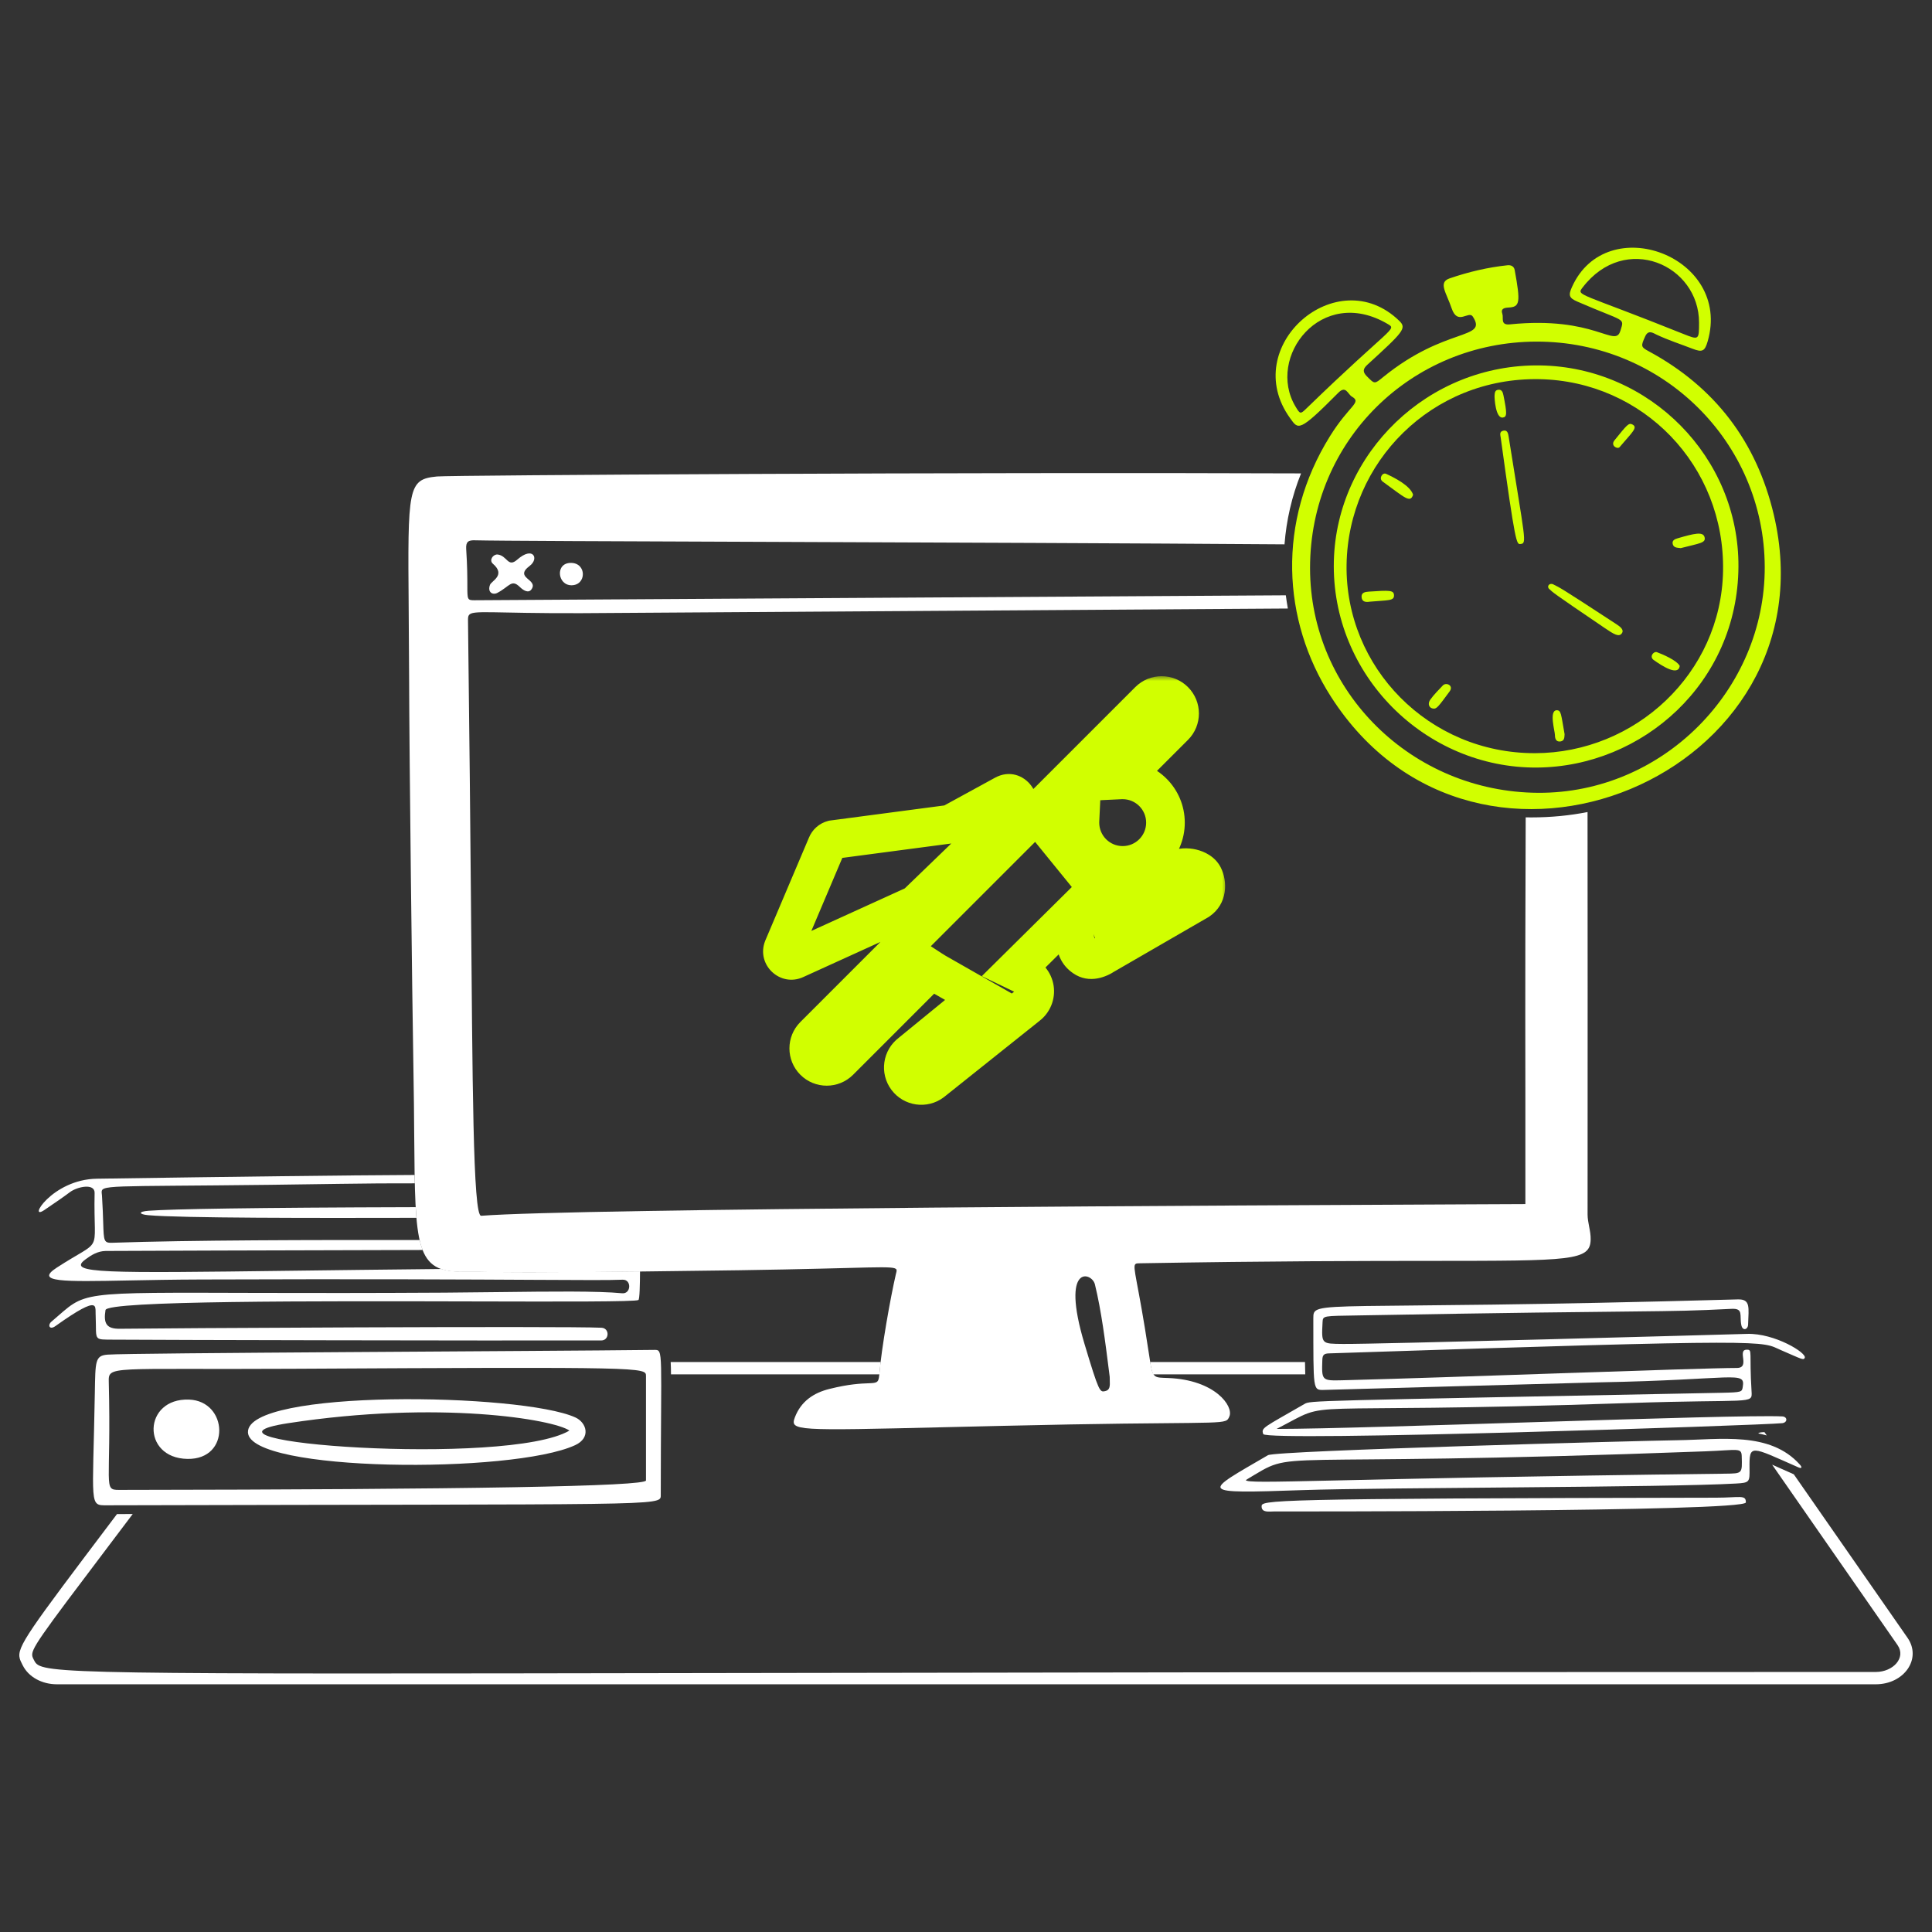 <svg xmlns="http://www.w3.org/2000/svg" width="200" height="200" viewBox="0 0 200 200" fill="none"><rect x="0" y="0" width="200" height="200" fill="#333333" stroke="none"/><path fill-rule="evenodd" clip-rule="evenodd" d="M183.451 151.624L196.433 170.298C197.346 171.617 195.965 173.082 194.18 173.082C140.509 173.082 102.028 173.146 74.414 173.193C7.307 173.305 4.383 173.31 3.609 172.022C3.574 171.963 3.543 171.902 3.511 171.838L3.506 171.829L3.484 171.786C3.436 171.69 3.392 171.604 3.364 171.513C3.134 170.772 3.937 169.708 11.351 159.894C12.081 158.927 12.875 157.876 13.739 156.732L12.112 156.735L11.745 157.221C2.943 168.876 1.722 170.492 2.045 171.692C2.097 171.885 2.189 172.067 2.296 172.28C2.316 172.319 2.337 172.36 2.358 172.403C2.951 173.594 4.334 174.357 5.886 174.357H194.18C197.113 174.357 198.962 171.723 197.474 169.555L185.692 152.619C185.479 152.524 185.272 152.432 185.071 152.342C184.466 152.071 183.922 151.827 183.451 151.624ZM182.894 148.597L182.654 148.253C182.274 148.268 182.03 148.298 182.03 148.391C182.334 148.453 182.622 148.521 182.894 148.597ZM135.092 140.996H119.062C119.166 141.634 119.25 142.026 119.384 142.27H135.119C135.109 141.874 135.1 141.45 135.092 140.996ZM91.028 142.27H69.461C69.459 141.786 69.45 141.363 69.428 140.996H91.164C91.108 141.452 91.062 141.881 91.028 142.27Z" fill="white"></path><path d="M59.562 146.733C60.73 147.267 61.198 148.837 59.541 149.602C53.058 152.597 25.84 152.407 25.668 148.285C25.48 143.758 54.009 144.196 59.561 146.733H59.562ZM58.947 148.093C57.331 146.946 45.474 144.929 29.835 147.327C17.212 149.264 52.551 151.875 58.947 148.093Z" fill="white"></path><path fill-rule="evenodd" clip-rule="evenodd" d="M43.033 124.966C43.055 125.355 43.08 125.722 43.111 126.07C32.567 126.094 18.678 126.102 15.334 125.795C14.364 125.707 14.274 125.419 15.396 125.336C17.821 125.16 25.91 125.012 43.033 124.966Z" fill="white"></path><path d="M19.4 151.026C14.598 150.938 14.811 144.711 19.571 144.885C23.608 145.031 23.927 151.108 19.4 151.026Z" fill="white"></path><path fill-rule="evenodd" clip-rule="evenodd" d="M42.941 122.498C40.556 122.492 37.98 122.507 35.229 122.551C13.562 122.895 10.81 122.579 10.548 123.244C10.494 123.38 10.543 123.555 10.558 123.784C10.634 124.978 10.662 125.883 10.683 126.569C10.742 128.503 10.748 128.681 11.642 128.65C19.616 128.37 32.398 128.355 43.443 128.368C43.531 128.751 43.635 129.093 43.755 129.399C29.177 129.425 12.268 129.494 10.998 129.499C10.948 129.5 10.922 129.5 10.922 129.5C10.093 129.52 9.438 129.928 8.819 130.392C6.881 131.846 10.837 131.794 30.159 131.547C34.523 131.492 39.671 131.426 45.712 131.365C46.328 131.574 47.081 131.654 48.004 131.643C49.378 131.632 49.992 131.644 50.765 131.661C52.388 131.694 54.708 131.741 66.255 131.607C66.246 132.994 66.218 134.514 66.085 134.578C65.702 134.763 58.309 134.745 49.053 134.723C32.903 134.684 11.078 134.632 10.921 135.619C10.702 136.999 11.007 137.579 12.43 137.553C15.469 137.499 58.458 137.258 62.261 137.447C63.132 137.49 63.089 138.763 62.239 138.764C49.129 138.786 17.446 138.72 11.644 138.68C10.739 138.674 10.314 138.692 10.113 138.49C9.856 138.231 9.964 137.609 9.902 136.108L9.9 136.109C9.896 136.021 9.896 135.933 9.896 135.847C9.897 135.491 9.897 135.18 9.629 135.124C9.227 135.041 8.215 135.509 5.734 137.278C5.115 137.719 4.905 137.171 5.331 136.811C6.298 135.995 6.898 135.398 7.598 134.965C10.269 133.307 14.401 134.005 46.024 133.814C47.953 133.802 49.885 133.779 51.749 133.756C57.071 133.692 61.839 133.634 64.406 133.878C65.34 133.965 65.404 132.434 64.448 132.475C63.116 132.532 60.424 132.516 55.453 132.489C48.768 132.452 37.962 132.392 20.801 132.453C17.967 132.462 15.463 132.511 13.333 132.552C6.508 132.685 3.535 132.742 5.884 131.22C8.269 129.674 9.23 129.356 9.602 128.703C10.002 128.001 9.719 126.911 9.794 123.486C9.815 122.466 8.009 122.829 7.222 123.422C6.547 123.929 5.844 124.408 5.147 124.881C4.967 125.004 4.787 125.127 4.608 125.25C2.779 126.502 5.352 122.088 10.027 122.02C24.41 121.809 35.091 121.67 42.923 121.632C42.928 121.928 42.934 122.217 42.941 122.498Z" fill="white"></path><path d="M67.744 139.741C55.76 139.885 13.641 140.045 11.155 140.23C9.837 140.328 9.876 140.868 9.816 144.226C9.609 155.998 9.2 155.833 11.091 155.828C68.402 155.679 68.401 155.934 68.402 154.807C68.412 139.72 68.701 139.73 67.744 139.741ZM66.872 153.256C66.872 153.865 48.682 154.191 12.302 154.234C10.645 154.236 11.528 153.851 11.261 143.099C11.217 141.314 11.177 141.799 30.174 141.696C66.872 141.498 66.872 141.548 66.872 142.44V153.256Z" fill="white"></path><path d="M51.488 57.399C52.529 57.505 52.554 58.805 53.55 57.93C55.19 56.49 55.828 57.83 54.846 58.568C53.133 59.854 55.779 59.948 55.016 61.011C54.697 61.457 54.161 61.102 53.805 60.757C52.943 59.92 52.767 60.699 51.489 61.373C51.002 61.629 50.44 61.314 50.724 60.544C50.88 60.122 52.398 59.548 51.021 58.355C50.622 58.01 50.999 57.399 51.488 57.399Z" fill="white"></path><path d="M59.095 58.27C60.753 58.27 60.731 60.586 59.159 60.586C57.693 60.586 57.459 58.27 59.095 58.27Z" fill="white"></path><path fill-rule="evenodd" clip-rule="evenodd" d="M134.684 49.007C100.429 48.868 46.574 49.191 45.241 49.324C42.2 49.617 42.207 50.447 42.307 63.03C42.324 65.044 42.342 67.359 42.351 70.021C42.373 78.585 42.67 103.468 42.797 110.608C42.845 113.212 42.863 115.51 42.879 117.533C42.971 129.125 42.992 131.721 48.004 131.666C49.378 131.655 49.993 131.667 50.765 131.684C52.786 131.725 55.886 131.789 76.521 131.496C90.42 131.29 92.609 130.957 92.803 131.436C92.849 131.549 92.784 131.706 92.736 131.921C92.183 134.322 91.248 139.529 91.015 142.376C90.945 143.158 90.759 143.164 89.862 143.198C89.124 143.225 87.905 143.271 85.873 143.779C84.237 144.182 82.919 145.054 82.282 146.732C81.766 148.126 82.314 148.113 97.909 147.741C99.676 147.7 101.635 147.652 103.807 147.603C124.774 147.11 126.645 147.532 127.125 146.899C127.182 146.824 127.22 146.733 127.267 146.625C127.714 145.562 125.78 142.842 120.934 142.651C120.224 142.624 119.83 142.636 119.579 142.451C119.236 142.199 119.161 141.586 118.916 140.017C117.799 132.599 117.192 131.144 117.547 130.851C117.644 130.771 117.814 130.778 118.066 130.773L118.063 130.774C131.687 130.536 141.358 130.53 148.213 130.527C162.761 130.52 164.621 130.519 164.664 128.308C164.676 127.86 164.591 127.417 164.506 126.974C164.426 126.557 164.346 126.139 164.346 125.716C164.351 108.001 164.358 94.445 164.342 84.062C162.504 84.425 160.562 84.618 158.521 84.618C158.326 84.618 158.133 84.616 157.939 84.612C157.91 91.72 157.885 101.145 157.906 113.646L157.907 124.647C156.754 124.653 154.982 124.661 152.709 124.67C130.373 124.771 59.53 125.086 49.809 125.858C48.947 125.922 48.919 111.787 48.75 92.882C48.687 85.803 48.603 76.511 48.449 64.347C48.445 64.048 48.44 63.837 48.534 63.689C48.903 63.114 50.789 63.51 60.158 63.476L133.319 62.994C133.237 62.54 133.167 62.084 133.108 61.626L49.109 62.137C48.381 62.137 48.381 62.075 48.38 60.638C48.38 59.851 48.379 58.652 48.259 56.824C48.216 56.06 48.493 55.91 49.193 55.932V55.933C51.173 55.99 63.873 56.037 79.937 56.096C96.739 56.159 117.223 56.235 132.972 56.35C133.164 53.871 133.722 51.397 134.684 49.007ZM114.386 144.013C114.917 143.907 114.904 143.475 114.884 142.893C114.88 142.776 114.876 142.653 114.876 142.525C114.848 142.303 114.819 142.076 114.79 141.847C114.428 138.98 114.015 135.697 113.346 132.963C113.048 131.688 109.754 130.732 112.262 139.104C113.77 144.137 113.856 144.119 114.386 144.013Z" fill="white"></path><path d="M167.746 34.237C168.156 32.836 168.312 33.406 163.283 31.22C162.41 30.84 162.348 30.561 162.73 29.71C166.327 21.701 179.322 26.549 176.776 35.342C176.481 36.362 176.222 36.492 175.224 36.107C173.969 35.622 172.696 35.213 171.484 34.641C171.123 34.471 170.635 34.11 170.315 34.812C169.849 35.832 169.848 35.916 170.676 36.363C177.522 40.055 181.835 45.734 183.617 53.257C190 80.199 152.957 95.818 137.782 72.126C132.704 64.2 132.182 53.985 137.675 45.16C139.698 41.912 141.007 41.683 139.949 41.059C139.522 40.807 139.33 39.865 138.546 40.655C134.429 44.804 134.408 44.476 133.552 43.29C128.193 35.868 138.417 26.95 144.857 33.218C145.643 33.983 145.284 34.345 141.542 37.765C141.053 38.212 141.076 38.527 141.499 38.955C142.312 39.779 142.288 39.765 143.178 39.04C149.669 33.763 154.052 35.219 152.464 32.771C152.037 32.113 150.892 33.748 150.275 31.921C149.723 30.285 148.848 29.236 150.063 28.818C152.013 28.148 153.995 27.679 156.055 27.459C156.438 27.417 156.733 27.587 156.799 27.948C157.417 31.33 157.351 31.775 156.161 31.837C155.736 31.858 155.326 31.945 155.524 32.496C155.668 32.901 155.289 33.681 156.289 33.58C165.146 32.684 167.2 36.09 167.742 34.239L167.746 34.237ZM159.225 82.071C172.102 82.145 182.727 71.445 182.685 58.675C182.642 45.776 172.124 35.343 159.055 35.363C146.134 35.384 135.616 45.584 135.616 58.802C135.616 71.636 146.198 81.996 159.225 82.071ZM175.885 33.409C175.895 27.416 168.235 24.021 163.836 29.754C163.153 30.644 163.417 30.216 174.227 34.556C175.882 35.22 175.882 35.193 175.885 33.409ZM134.107 42.079C134.591 42.89 134.618 42.888 135.254 42.27C144.067 33.721 144.665 34.135 143.648 33.536C136.768 29.485 131.059 36.976 134.107 42.079Z" fill="#D1FF00"></path><path d="M159.117 79.457C147.558 79.544 137.786 69.894 138.08 58.079C138.358 46.902 147.833 37.646 159.457 37.829C170.804 38.007 180.034 47.349 179.963 58.675C179.887 70.659 170.061 79.374 159.117 79.457ZM158.905 77.969C169.275 77.948 178.17 69.724 178.37 59.12C178.574 48.198 170.082 39.45 159.351 39.251C148.237 39.046 139.557 47.815 139.397 58.461C139.238 69.086 147.897 77.991 158.904 77.968L158.905 77.969Z" fill="#D1FF00"></path><path d="M157.397 56.316C156.993 56.355 156.881 56.414 155.357 45.33C155.315 45.031 155.186 44.692 155.611 44.586C156.036 44.48 156.12 44.862 156.164 45.139C157.882 56.004 158.097 56.248 157.397 56.316Z" fill="#D1FF00"></path><path d="M160.817 60.506C161.556 60.892 161.149 60.571 167.342 64.624C167.727 64.876 168.149 65.197 167.895 65.558C167.597 65.982 167.085 65.668 166.11 65.006C160.34 61.092 160.869 61.406 160.373 60.968C160.082 60.711 160.395 60.283 160.819 60.505L160.817 60.506Z" fill="#D1FF00"></path><path d="M146.283 51.215C145.986 52.129 145.419 51.502 143.137 49.856C142.693 49.535 143.114 48.883 143.478 49.048C144.301 49.422 145.986 50.259 146.283 51.215Z" fill="#D1FF00"></path><path d="M141.8 62.286C141.417 62.35 140.993 62.328 140.95 61.819C140.908 61.33 141.332 61.27 141.693 61.245C143.863 61.096 144.278 61.096 144.307 61.606C144.341 62.223 143.712 62.116 141.8 62.286Z" fill="#D1FF00"></path><path d="M173.993 56.741C173.589 56.699 173.266 56.7 173.164 56.337C173.052 55.935 173.397 55.802 173.674 55.722C175.387 55.225 176.307 55 176.458 55.615C176.605 56.211 175.969 56.23 173.993 56.741Z" fill="#D1FF00"></path><path d="M173.886 68.938C173.738 70.022 172.067 68.948 171.188 68.322C170.703 67.977 171.188 67.39 171.528 67.514C172.121 67.732 173.589 68.364 173.887 68.938H173.886Z" fill="#D1FF00"></path><path d="M161.966 75.993C161.944 76.333 161.964 76.704 161.519 76.758C161.071 76.812 160.966 76.439 160.966 76.099C160.966 75.696 160.35 73.613 161.114 73.527C161.624 73.506 161.582 73.868 161.964 75.993H161.966Z" fill="#D1FF00"></path><path d="M148.408 73.357C147.941 73.331 147.749 72.868 148.067 72.422C148.449 71.89 148.92 71.425 149.364 70.956C149.706 70.596 150.515 70.959 150.066 71.572C148.907 73.151 148.727 73.375 148.408 73.357Z" fill="#D1FF00"></path><path d="M154.716 40.95C154.738 40.629 154.766 40.413 155.059 40.356C155.465 40.278 155.573 40.611 155.633 40.909C156.015 42.796 156.015 43.164 155.569 43.225C154.817 43.329 154.698 41.191 154.716 40.95Z" fill="#D1FF00"></path><path d="M167.129 45.584C168.422 43.989 168.598 43.731 168.999 43.948C169.576 44.261 168.965 44.746 167.66 46.286C167.445 46.54 166.682 46.136 167.129 45.584Z" fill="#D1FF00"></path><path d="M132.151 147.922C141.459 147.922 179.451 146.395 184.49 146.626C185.063 146.653 185.063 147.264 184.49 147.327C182.493 147.545 131.052 149.259 130.77 148.454C130.54 147.793 130.757 147.809 135.02 145.351C135.68 144.97 135.02 145.036 178.157 144.182C180.346 144.139 180.324 144.096 180.41 143.566C180.684 141.866 179.644 142.836 165.599 143.099C164.707 143.115 137.061 143.885 137.039 143.885C135.891 143.906 135.966 143.949 135.955 136.49C135.952 134.449 135.917 135.743 179.899 134.513C181.238 134.476 181.021 135.343 180.962 137.127C180.945 137.638 180.393 137.828 180.261 137.169C180.055 136.148 180.515 135.425 179.24 135.491C171.695 135.882 172.185 135.603 140.651 136.171C136.932 136.238 136.948 136.171 136.91 136.893C136.79 139.165 136.804 139.098 139.013 139.124C142.223 139.161 177.88 138.17 180.875 138.083C183.702 138.001 187.08 140.06 186.825 140.569C186.677 140.824 186.614 140.737 184.36 139.762C182.194 138.824 184.325 138.555 137.568 140.102C137.079 140.119 136.906 140.251 136.888 140.761C136.812 142.907 136.824 142.939 138.929 142.886C149.641 142.619 175.989 141.611 179.792 141.611C181.237 141.611 179.771 139.72 180.833 139.72C181.449 139.72 181.066 139.955 181.322 144.055C181.407 145.415 181.386 144.808 168.53 145.246C132.045 146.484 138.482 144.672 132.15 147.923L132.151 147.922Z" fill="white"></path><path d="M186.142 151.889C181.213 149.718 181.082 149.433 181.111 152.003C181.127 153.427 181.132 153.493 179.708 153.575C172.61 153.989 142.988 153.978 134.871 154.255C123.778 154.635 124.541 154.562 131.258 150.642C132.09 150.158 170.231 149.136 173.63 149.091C178.124 149.032 183.21 148.151 186.313 151.606C186.599 151.926 186.512 152.051 186.141 151.888L186.142 151.889ZM128.964 153.214C129.112 153.703 137.103 153.057 178.603 152.555C180.387 152.533 180.355 152.555 180.303 150.749C180.276 149.835 179.92 150.113 176.584 150.239C128.901 152.032 134.701 149.814 128.964 153.214Z" fill="white"></path><path d="M131.876 156.465C131.387 156.465 130.612 156.613 130.601 155.955C130.591 155.297 130.622 155.116 177.627 155.041C180.113 155.037 180.749 154.701 180.73 155.53C180.706 156.529 131.898 156.465 131.877 156.465H131.876Z" fill="white"></path><mask id="path-25-outside-1_581_105" maskUnits="userSpaceOnUse" x="78" y="70" width="49" height="45" fill="black"><rect fill="white" x="78" y="70" width="49" height="45"></rect><path d="M118.936 72.545C119.662 71.819 120.84 71.819 121.566 72.545C122.293 73.272 122.293 74.45 121.566 75.177L116.006 80.735C116.077 80.732 116.148 80.731 116.22 80.731C118.665 80.731 120.648 82.714 120.648 85.159C120.648 87.605 118.665 89.587 116.22 89.587C113.774 89.587 111.792 87.605 111.792 85.159C111.792 85.087 111.793 85.015 111.797 84.944L109.668 87.074L113.274 91.508C113.358 91.594 113.444 91.7 113.536 91.83L113.65 91.971L113.637 91.983C113.777 92.193 113.937 92.449 114.126 92.764L114.602 94.349L121.861 89.996C122.685 89.593 124.171 89.888 124.587 90.702C125.002 91.516 124.915 92.643 124.067 93.225L114.308 98.868C113.671 99.305 112.858 99.544 112.224 99.103C111.589 98.663 111.413 98.15 111.272 97.201C111.198 96.699 111.025 95.619 110.879 94.714L105.059 100.476L105.873 100.866C106.52 101.095 106.989 101.661 107.093 102.339C107.197 103.017 106.919 103.698 106.37 104.109L96.488 111.996C95.666 112.613 94.5 112.446 93.884 111.624C93.267 110.802 93.434 109.636 94.256 109.02L101.355 103.219L96.858 100.654C96.681 100.548 96.524 100.449 96.384 100.357L86.897 109.845C86.171 110.571 84.993 110.571 84.267 109.845C83.54 109.118 83.54 107.94 84.267 107.214L118.936 72.545ZM103.956 82.268C104.905 81.749 105.826 82.993 105.053 83.749L94.921 93.531C94.844 93.607 94.754 93.668 94.656 93.713L82.317 99.328C81.557 99.673 80.763 98.92 81.066 98.143L85.587 87.483C85.696 87.204 85.933 86.994 86.224 86.92L98.309 85.323C98.384 85.304 98.456 85.275 98.524 85.237L103.956 82.268Z"></path></mask><path d="M118.936 72.545L117.522 71.13L117.521 71.131L118.936 72.545ZM121.566 72.545L122.981 71.131L122.981 71.131L121.566 72.545ZM121.566 75.177L122.98 76.591L122.981 76.591L121.566 75.177ZM116.006 80.735L114.592 79.321L110.932 82.979L116.101 82.733L116.006 80.735ZM116.22 80.731V78.731H116.22L116.22 80.731ZM120.648 85.159L122.648 85.159V85.159H120.648ZM116.22 89.587L116.22 91.587H116.22V89.587ZM111.792 85.159H109.792V85.159L111.792 85.159ZM111.797 84.944L113.795 85.04L114.041 79.87L110.382 83.53L111.797 84.944ZM109.668 87.074L108.253 85.66L106.978 86.936L108.116 88.336L109.668 87.074ZM113.274 91.508L111.723 92.77L111.776 92.835L111.834 92.896L113.274 91.508ZM113.536 91.83L111.907 92.99L111.944 93.042L111.984 93.091L113.536 91.83ZM113.65 91.971L115.011 93.436L116.383 92.162L115.203 90.71L113.65 91.971ZM113.637 91.983L112.276 90.518L111.028 91.677L111.973 93.094L113.637 91.983ZM114.126 92.764L116.042 92.189L115.97 91.949L115.841 91.735L114.126 92.764ZM114.602 94.349L112.686 94.923L113.425 97.386L115.63 96.064L114.602 94.349ZM121.861 89.996L120.982 88.2L120.906 88.237L120.833 88.281L121.861 89.996ZM124.587 90.702L126.369 89.794L126.368 89.793L124.587 90.702ZM124.067 93.225L125.069 94.956L125.135 94.917L125.199 94.874L124.067 93.225ZM114.308 98.868L113.306 97.137L113.24 97.175L113.176 97.219L114.308 98.868ZM112.224 99.103L111.084 100.747L111.084 100.747L112.224 99.103ZM111.272 97.201L113.251 96.908L113.251 96.908L111.272 97.201ZM110.879 94.714L112.853 94.394L112.233 90.559L109.472 93.293L110.879 94.714ZM105.059 100.476L103.652 99.054L101.634 101.051L104.194 102.279L105.059 100.476ZM105.873 100.866L105.008 102.67L105.105 102.716L105.207 102.752L105.873 100.866ZM107.093 102.339L109.07 102.036V102.036L107.093 102.339ZM106.37 104.109L105.17 102.509L105.146 102.527L105.123 102.546L106.37 104.109ZM96.488 111.996L97.688 113.596L97.712 113.578L97.736 113.559L96.488 111.996ZM93.884 111.624L92.284 112.824L92.284 112.824L93.884 111.624ZM94.256 109.02L95.456 110.62L95.489 110.595L95.521 110.568L94.256 109.02ZM101.355 103.219L102.621 104.768L104.877 102.924L102.346 101.481L101.355 103.219ZM96.858 100.654L95.834 102.372L95.85 102.382L95.868 102.392L96.858 100.654ZM96.384 100.357L97.476 98.682L96.117 97.796L94.969 98.943L96.384 100.357ZM86.897 109.845L88.312 111.259L88.312 111.259L86.897 109.845ZM84.267 109.845L82.852 111.259L82.852 111.259L84.267 109.845ZM84.267 107.214L82.852 105.8L82.852 105.8L84.267 107.214ZM103.956 82.268L104.916 84.022L104.916 84.022L103.956 82.268ZM105.053 83.749L106.442 85.188L106.451 85.179L105.053 83.749ZM94.921 93.531L93.532 92.092L93.524 92.1L94.921 93.531ZM94.656 93.713L93.829 91.892L93.828 91.892L94.656 93.713ZM82.317 99.328L83.144 101.149L83.146 101.148L82.317 99.328ZM81.066 98.143L79.225 97.362L79.214 97.388L79.203 97.415L81.066 98.143ZM85.587 87.483L87.428 88.264L87.439 88.238L87.45 88.211L85.587 87.483ZM86.224 86.92L85.962 84.937L85.844 84.953L85.728 84.982L86.224 86.92ZM98.309 85.323L98.571 87.306L98.689 87.29L98.804 87.261L98.309 85.323ZM98.524 85.237L99.484 86.992L99.484 86.992L98.524 85.237ZM118.936 72.545L120.35 73.959C120.295 74.014 120.207 74.014 120.152 73.959L121.566 72.545L122.981 71.131C121.473 69.623 119.029 69.624 117.522 71.13L118.936 72.545ZM121.566 72.545L120.152 73.959C120.098 73.905 120.098 73.817 120.152 73.763L121.566 75.177L122.981 76.591C124.488 75.083 124.488 72.638 122.981 71.131L121.566 72.545ZM121.566 75.177L120.152 73.762L114.592 79.321L116.006 80.735L117.42 82.15L122.98 76.591L121.566 75.177ZM116.006 80.735L116.101 82.733C116.136 82.731 116.176 82.731 116.22 82.731L116.22 80.731L116.22 78.731C116.12 78.731 116.017 78.733 115.911 78.738L116.006 80.735ZM116.22 80.731V82.731C117.561 82.731 118.648 83.818 118.648 85.159H120.648H122.648C122.648 81.609 119.77 78.731 116.22 78.731V80.731ZM120.648 85.159L118.648 85.159C118.648 86.5 117.561 87.587 116.22 87.587V89.587V91.587C119.769 91.587 122.648 88.71 122.648 85.159L120.648 85.159ZM116.22 89.587L116.22 87.587C114.879 87.587 113.792 86.5 113.792 85.159L111.792 85.159L109.792 85.159C109.792 88.709 112.67 91.587 116.22 91.587L116.22 89.587ZM111.792 85.159H113.792C113.792 85.115 113.793 85.075 113.795 85.04L111.797 84.944L109.799 84.849C109.794 84.956 109.792 85.06 109.792 85.159H111.792ZM111.797 84.944L110.382 83.53L108.253 85.66L109.668 87.074L111.083 88.488L113.211 86.358L111.797 84.944ZM109.668 87.074L108.116 88.336L111.723 92.77L113.274 91.508L114.826 90.246L111.219 85.812L109.668 87.074ZM113.274 91.508L111.834 92.896C111.83 92.892 111.854 92.916 111.907 92.99L113.536 91.83L115.166 90.67C115.034 90.485 114.885 90.297 114.715 90.12L113.274 91.508ZM113.536 91.83L111.984 93.091L112.098 93.232L113.65 91.971L115.203 90.71L115.088 90.569L113.536 91.83ZM113.65 91.971L112.289 90.505L112.276 90.518L113.637 91.983L114.998 93.449L115.011 93.436L113.65 91.971ZM113.637 91.983L111.973 93.094C112.089 93.268 112.232 93.495 112.411 93.793L114.126 92.764L115.841 91.735C115.642 91.404 115.464 91.118 115.3 90.873L113.637 91.983ZM114.126 92.764L112.21 93.338L112.686 94.923L114.602 94.349L116.517 93.774L116.042 92.189L114.126 92.764ZM114.602 94.349L115.63 96.064L122.89 91.711L121.861 89.996L120.833 88.281L113.573 92.633L114.602 94.349ZM121.861 89.996L122.74 91.793C122.695 91.815 122.667 91.822 122.665 91.822C122.662 91.823 122.674 91.82 122.7 91.818C122.758 91.815 122.836 91.82 122.915 91.839C122.952 91.847 122.981 91.857 123.001 91.865C123.021 91.874 123.026 91.878 123.018 91.873C123.009 91.867 122.899 91.795 122.806 91.612L124.587 90.702L126.368 89.793C125.782 88.644 124.643 88.138 123.84 87.947C123.006 87.749 121.926 87.738 120.982 88.2L121.861 89.996ZM124.587 90.702L122.805 91.611C122.812 91.625 122.821 91.648 122.825 91.676C122.828 91.689 122.828 91.7 122.828 91.709C122.828 91.713 122.828 91.717 122.828 91.719C122.828 91.72 122.828 91.721 122.828 91.722C122.828 91.722 122.828 91.722 122.828 91.722C122.828 91.722 122.828 91.722 122.828 91.722C122.828 91.721 122.828 91.72 122.828 91.719C122.829 91.716 122.83 91.712 122.832 91.707C122.836 91.697 122.842 91.683 122.852 91.666C122.863 91.648 122.876 91.631 122.892 91.614C122.908 91.597 122.923 91.584 122.936 91.576L124.067 93.225L125.199 94.874C127.109 93.563 127.098 91.224 126.369 89.794L124.587 90.702ZM124.067 93.225L123.066 91.493L113.306 97.137L114.308 98.868L115.309 100.6L125.069 94.956L124.067 93.225ZM114.308 98.868L113.176 97.219C113.109 97.265 113.048 97.298 113 97.319C112.952 97.341 112.932 97.343 112.942 97.341C112.954 97.339 113.009 97.332 113.094 97.348C113.186 97.365 113.281 97.403 113.363 97.46L112.224 99.103L111.084 100.747C112.785 101.927 114.607 101.088 115.439 100.517L114.308 98.868ZM112.224 99.103L113.363 97.46C113.32 97.43 113.322 97.425 113.34 97.446C113.348 97.456 113.357 97.467 113.364 97.479C113.368 97.484 113.371 97.489 113.373 97.492C113.374 97.496 113.375 97.498 113.375 97.498C113.375 97.496 113.358 97.46 113.334 97.361C113.309 97.258 113.282 97.117 113.251 96.908L111.272 97.201L109.294 97.494C109.369 97.998 109.479 98.608 109.75 99.189C110.055 99.842 110.504 100.345 111.084 100.747L112.224 99.103ZM111.272 97.201L113.251 96.908C113.174 96.39 112.999 95.296 112.853 94.394L110.879 94.714L108.905 95.033C109.052 95.942 109.222 97.008 109.294 97.494L111.272 97.201ZM110.879 94.714L109.472 93.293L103.652 99.054L105.059 100.476L106.466 101.897L112.286 96.135L110.879 94.714ZM105.059 100.476L104.194 102.279L105.008 102.67L105.873 100.866L106.738 99.063L105.923 98.672L105.059 100.476ZM105.873 100.866L105.207 102.752C105.159 102.735 105.124 102.693 105.116 102.642L107.093 102.339L109.07 102.036C108.854 100.629 107.881 99.454 106.539 98.98L105.873 100.866ZM107.093 102.339L105.116 102.642C105.108 102.591 105.129 102.54 105.17 102.509L106.37 104.109L107.57 105.709C108.709 104.855 109.285 103.443 109.07 102.036L107.093 102.339ZM106.37 104.109L105.123 102.546L95.241 110.433L96.488 111.996L97.736 113.559L107.618 105.673L106.37 104.109ZM96.488 111.996L95.288 110.396C95.35 110.35 95.438 110.363 95.484 110.424L93.884 111.624L92.284 112.824C93.563 114.529 95.982 114.876 97.688 113.596L96.488 111.996ZM93.884 111.624L95.484 110.424C95.53 110.486 95.517 110.573 95.456 110.62L94.256 109.02L93.056 107.42C91.35 108.699 91.004 111.118 92.284 112.824L93.884 111.624ZM94.256 109.02L95.521 110.568L102.621 104.768L101.355 103.219L100.09 101.67L92.99 107.471L94.256 109.02ZM101.355 103.219L102.346 101.481L97.849 98.917L96.858 100.654L95.868 102.392L100.365 104.956L101.355 103.219ZM96.858 100.654L97.883 98.937C97.734 98.848 97.6 98.763 97.476 98.682L96.384 100.357L95.291 102.033C95.448 102.135 95.628 102.249 95.834 102.372L96.858 100.654ZM96.384 100.357L94.969 98.943L85.483 108.431L86.897 109.845L88.312 111.259L97.798 101.772L96.384 100.357ZM86.897 109.845L85.483 108.43C85.538 108.376 85.626 108.376 85.681 108.431L84.267 109.845L82.852 111.259C84.36 112.767 86.804 112.766 88.312 111.259L86.897 109.845ZM84.267 109.845L85.681 108.431C85.735 108.485 85.735 108.574 85.681 108.628L84.267 107.214L82.852 105.8C81.345 107.307 81.345 109.751 82.852 111.259L84.267 109.845ZM84.267 107.214L85.681 108.628L120.35 73.959L118.936 72.545L117.521 71.131L82.852 105.8L84.267 107.214ZM103.956 82.268L104.916 84.022C104.71 84.135 104.418 84.186 104.12 84.106C103.851 84.034 103.66 83.879 103.543 83.72C103.425 83.561 103.332 83.333 103.342 83.055C103.353 82.747 103.487 82.482 103.655 82.319L105.053 83.749L106.451 85.179C108.886 82.799 105.985 78.878 102.996 80.513L103.956 82.268ZM105.053 83.749L103.664 82.31L93.532 92.092L94.921 93.531L96.31 94.97L106.442 85.188L105.053 83.749ZM94.921 93.531L93.524 92.1C93.608 92.018 93.711 91.946 93.829 91.892L94.656 93.713L95.484 95.534C95.798 95.391 96.079 95.195 96.318 94.962L94.921 93.531ZM94.656 93.713L93.828 91.892L81.489 97.508L82.317 99.328L83.146 101.148L95.485 95.533L94.656 93.713ZM82.317 99.328L81.491 97.507C82.365 97.11 83.278 97.977 82.929 98.87L81.066 98.143L79.203 97.415C78.247 99.864 80.75 102.236 83.144 101.149L82.317 99.328ZM81.066 98.143L82.908 98.923L87.428 88.264L85.587 87.483L83.746 86.703L79.225 97.362L81.066 98.143ZM85.587 87.483L87.45 88.211C87.325 88.532 87.053 88.772 86.719 88.858L86.224 86.92L85.728 84.982C84.814 85.216 84.067 85.877 83.724 86.756L85.587 87.483ZM86.224 86.92L86.486 88.903L98.571 87.306L98.309 85.323L98.047 83.341L85.962 84.937L86.224 86.92ZM98.309 85.323L98.804 87.261C99.055 87.197 99.282 87.102 99.484 86.992L98.524 85.237L97.565 83.482C97.63 83.447 97.713 83.411 97.813 83.386L98.309 85.323ZM98.524 85.237L99.484 86.992L104.916 84.022L103.956 82.268L102.997 80.513L97.565 83.483L98.524 85.237Z" fill="#D1FF00" mask="url(#path-25-outside-1_581_105)"></path></svg>
